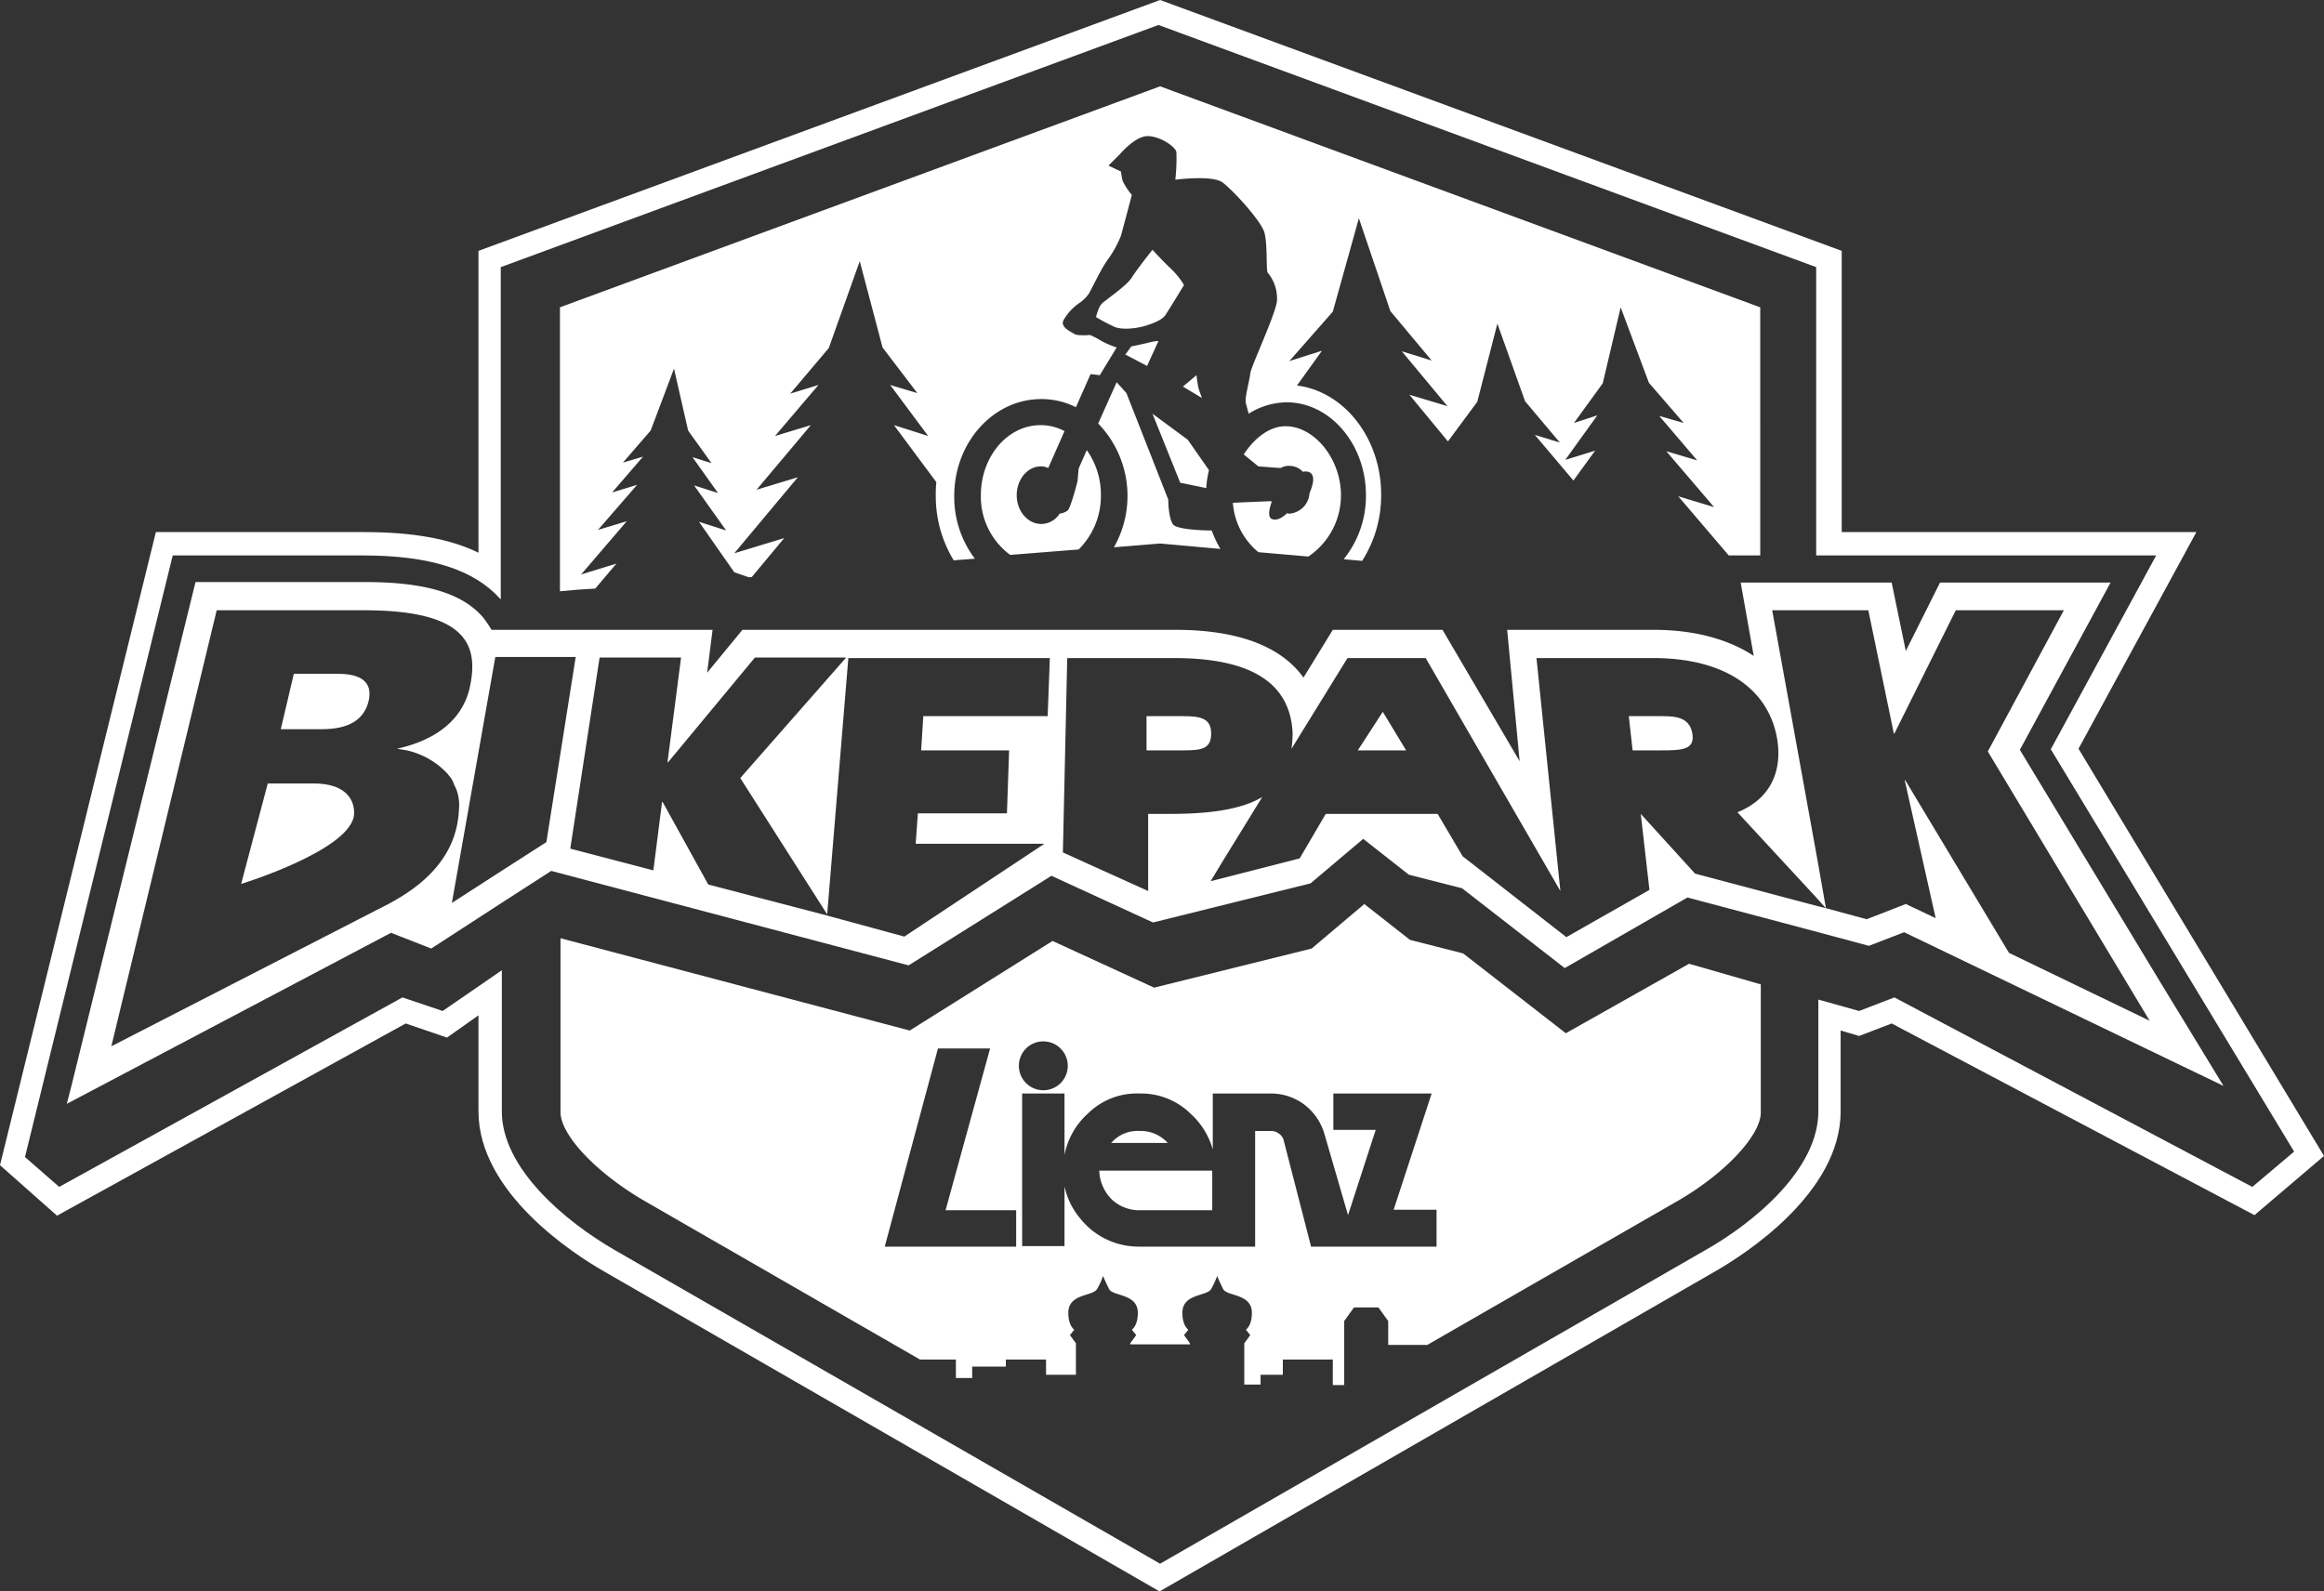 <svg xmlns="http://www.w3.org/2000/svg" viewBox="0 0 427.9 293.1"><rect x="0" y="0" width="427.9" height="293.1" fill="#333333" stroke="none"/><defs><style>.cls-1{fill:#fff;}</style></defs><g id="Ebene_2" data-name="Ebene 2"><g id="Ebene_1-2" data-name="Ebene 1"><path class="cls-1" d="M57.8,144.3H49.3l-4.9,18.5s20.5-6.3,20.8-12.9C65.3,146.8,63.1,144.3,57.8,144.3Z"/><path class="cls-1" d="M62.2,124.1H54.1l-2.4,10.2h7.6c5,0,7.8-1.8,8.6-5.3C68.6,125.7,66.6,124.1,62.2,124.1Z"/><path class="cls-1" d="M288.3,190.3l-18.9-14.7-9.8-2.5-8.4-6.6-9.7,8.2-29,7.2-18.7-8.6-26.3,16.5-64.3-17v32c0,4.3,6.7,11.3,15.5,16.4l50.7,29.2H176v3.4h3v-2.1h6.2v-1.3h7.4v2.8h5.5v-5.8l-1.1-1.5.8-1s-1.1-.7-1.1-3.1c0-3.6,4.5-3,5.3-4.4a12.82,12.82,0,0,0,1.1-2.4s.4,1,1.1,2.4,5.3.8,5.3,4.4c0,2.4-1.1,3.1-1.1,3.1l.8,1-1.1,1.5v.2h11v-.2l-1.1-1.5.8-1s-1.1-.7-1.1-3.1c0-3.6,4.5-3,5.3-4.4a12.82,12.82,0,0,0,1.1-2.4s.4,1,1.1,2.4,5.3.8,5.3,4.4c0,2.4-1.1,3.1-1.1,3.1l.8,1-1.1,1.5V255h3v-1.8h4.1v-2.8h9.2v4.7h2.1V243.3l1.8-2.5h4.5l1.8,2.5v4.4h7.2l45.9-26.4c8.9-5.1,15.5-12.2,15.5-16.4V181.3L311,177.5ZM187.1,229.6H162.9l9.8-36.5h9.6l-8.2,29.8h13v6.7Zm5-37.8a4.5,4.5,0,1,1-4.5,4.5A4.48,4.48,0,0,1,192.1,191.8Zm72.3,37.8h-23l-5-19.4a2.16,2.16,0,0,0-.9-1.4,2.39,2.39,0,0,0-1.4-.5h-3v21.3H209.7a13.74,13.74,0,0,1-10.9-5.3,13.54,13.54,0,0,1-2.8-5.8v11h-7.8V201.4H196v11.3a13.71,13.71,0,0,1,4.3-7.6,12.8,12.8,0,0,1,9.5-3.7,13,13,0,0,1,9.5,3.8,14,14,0,0,1,4,6.5V201.4h10.6a10.22,10.22,0,0,1,6.2,2,10.47,10.47,0,0,1,3.8,5.6l4.3,14.8,5.1-15.7h-7.8v-6.7h18.1l-7,21.4h7.9v6.8Z"/><path class="cls-1" d="M217.8,131.9h-6.7v6.3h6.8c3.4,0,5.1-.3,5.1-3.1S221.1,131.9,217.8,131.9Z"/><path class="cls-1" d="M304.8,131.9h-4.9l.7,6.3h5.3c3.8,0,6.2-.1,5.7-3.1C311,131.7,307.9,131.9,304.8,131.9Z"/><polygon class="cls-1" points="250 138.2 258.9 138.2 254.6 131.1 250 138.2"/><path class="cls-1" d="M397.7,180.8l-25.8-42.7,16.7-30.8H357.2l-6.3,12.6-2.6-12.6H320.5l2.4,13.5c-4.7-3.1-11-4.8-18.4-4.8h-27l2.3,24.2L265.6,116H245.4l-5.4,8.8c-3.5-4.9-10.5-8.8-23.6-8.8H136.7l-6.5,7.9,1-7.9H90.5c-.4-.7-.9-1.4-1.4-2.1-3.8-4.6-10.7-6.7-21.9-6.7H36l-22.9,93h0l-.8,3.1L72,171.8l7.4,2.9,13.1-8.5,9-5.8,65.8,17.4,26.3-16.5,18.7,8.6,29-7.2,9.7-8.2,8.4,6.6,9.8,2.5,18.9,14.7,22.6-13,24.1,6.4,9.3,2.5,6.5-2.5L409.4,200l-11.7-19.2Zm-326-14.4L20.5,192.7l19.4-80.3H67.1c18.4,0,21,6.1,19.5,13.7-1.2,6.4-6.3,10.2-13.5,11.8l1.8.3a14.63,14.63,0,0,1,7.5,4.3c.2.3.5.6.7.9s.4.8.6,1.3a6.12,6.12,0,0,1,.5,1.2,8.33,8.33,0,0,1,.3,3.2C84.1,159.1,75.9,164.1,71.7,166.4Zm28.9-11.3-8.1,5.2-9.3,6,8-45.3H106Zm92.3-23.2H170l-.4,6.3h16.2l-.4,11.6H169l-.4,5.6h23.7l-25.8,17.1-14.3-3.9-21.8-5.7L122,147.7h-.1l-1.6,12.6h0l-15.3-4,5.4-35.2h15l-2.5,19.3h.1l16-19.3h16.8l-19.5,22.2,16,25.1,3.9-47.2h37.1Zm177,43.6-19.1-31.8h-.1l5.7,25.4-5.5-2.6-7.2,2.8-7.4-2h0l-1.6-.4-22.6-6-10-11,1.6,14-15.3,8.7-19.1-14.9-4.6-7.8H244.1l-4.8,8.2-16.4,4.2,2.3-3.8,7.2-11.7c-3.7,2.2-9.3,3.1-16.9,3.1h-4.1v14.2L195.7,157l.8-35.8h19.7c13.4,0,21.4,4.1,21.8,13.9a24.58,24.58,0,0,1-.2,2.8l10.3-16.7h14.4l24.8,42.9-4.4-42.9h21.5c13.2,0,21.2,5.7,22.8,14.8,1,5.9-1.1,11.1-7.3,13.6l14.7,15.9,1.6,1.8h0l-1.6-9.1-8.3-45.8H344l4.7,22.7h.1l11.3-22.7H380l-14,26L395.8,188Z"/><path class="cls-1" d="M382.7,137.9,404.4,98H339.1V46.2L213.6,0,88.1,46.2v55.6c-5.3-2.6-12.2-3.8-21-3.8H28.7L0,214.6l10.5,9.3,64.2-35.4,7.6,2.6,5.8-4.1v17.7c0,15,17.6,26.3,23,29.4l102.4,59,102.4-59c5.4-3.1,23-14.4,23-29.4V189.8l3.4,1,6-2.3,66.8,35.3,12.8-10.9Zm32,80.7-65.9-34.9-6.5,2.5-7.5-2.1v20.6c0,10.6-11.7,20.4-20.9,25.6L213.6,288,113.3,230.3c-9.2-5.3-20.9-15.1-20.9-25.6v-26l-10.9,7.5-7.4-2.5L10.9,218.6l-6.3-5.5L31.8,102.3h35c12.4,0,20.5,2.6,25.4,8.1v-.6h0V49.2L213.3,4.6,334.4,49.2v53.1H397L377.6,138l44.8,74.1Z"/><path class="cls-1" d="M204.8,221a7.43,7.43,0,0,0,4.9,1.9h13.5v-7.3H202.4A7.8,7.8,0,0,0,204.8,221Z"/><path class="cls-1" d="M215.6,49.5c-1.5-1.4-3.4-3.5-3.4-3.5s-2.8,3.5-3.8,5.1-4.8,4.1-5.5,4.8-1.1,2.5-1.1,2.5a36.1,36.1,0,0,0,3.4,1.8c1.4.6,4.1.3,5.7-.2s3.1-1.1,3.7-2,3.4-5.5,3.4-5.5A14.05,14.05,0,0,0,215.6,49.5Z"/><path class="cls-1" d="M213.6,100.1l11.1,1a21.1,21.1,0,0,1-1.6-3.4c-2.6,0-6.5-.3-7.1-1.1-.9-1.2-.9-4.6-.9-4.6l-7.7-19.6-1.8-2L202.2,78a19.17,19.17,0,0,1,2.9,22.8Z"/><path class="cls-1" d="M209.8,208.3a6.41,6.41,0,0,0-5.2,2.2H215A6.68,6.68,0,0,0,209.8,208.3Z"/><path class="cls-1" d="M109.6,108.4l3.9-4.6-6.5,2,8.4-9.8-5.3,1.6,7.2-8.3-4.6,1.4,5.7-6.6-3.7,1.1,5.1-5.9,4.3-11.4,2.6,11.4,4.3,6-3.5-1.1,4.7,6.6-4.4-1.4,5.9,8.3-5-1.6,6.5,9.3,2.6.9h.6l6-7.2-9.2,2.8,11.7-14-7.6,2.3,10-11.9-6.6,2,8-9.4-5.2,1.6,7.1-8.4,5.7-16L162.5,64l6.4,8.4-5-1.5,7,9.4-6.3-2,7.8,10.5a20.08,20.08,0,0,0-.1,2.5,22.61,22.61,0,0,0,3.3,11.9l3.9-.3a18.77,18.77,0,0,1-3.8-11.6c0-9.8,7.2-17.8,16-17.8a14,14,0,0,1,6.4,1.5l2.7-6.1,1.7.2,3.1-5.1a18.08,18.08,0,0,1-2.8-1.2,14.57,14.57,0,0,0-2.1-1.1s-2.3.2-2.9-.2-2.6-1.2-2-2.5a9.56,9.56,0,0,1,2.8-3.1,7,7,0,0,0,1.8-1.7c.6-.9,2.1-4.3,3.5-6.3a19.6,19.6,0,0,0,2.5-4.5c.3-1.1,2-7.5,2-7.5a11.53,11.53,0,0,1-1.7-2.6,15,15,0,0,1-.3-1.7l-2.3-1.1,2-2s2.6-3.1,4.8-3.4,5.5,1.8,5.7,2.9a34.87,34.87,0,0,1-.2,5.1s6.8-.9,8.7.5,7.1,7.1,7.7,9.2.3,6.9.6,7.4a7.41,7.41,0,0,1,1.7,5.4c-.5,2.9-4.8,12-4.9,13.2s-1.1,4.6-.8,5.5c.1.4.3,1.1.5,1.9a13.34,13.34,0,0,1,7-2.1c8,0,14.6,7.7,14.6,17.1a18.53,18.53,0,0,1-4.1,11.8l3.4.3a22.39,22.39,0,0,0,3.5-12.2c0-10.4-6.8-19-15.5-20.1l4.6-6.4-6,1.9,8-9.1,4.8-17.2L256,57.3l7.6,9.1-5.5-1.7,8.4,10.1-7-2.1,7.1,8.6L272,74l3.7-14.4,5.1,14.3,6.4,7.6-4.6-1.4,7.1,8.4,4-5.5-5.5,1.7,5.9-8.2-4.3,1.4,5.3-7.3,3.3-14,5.2,13.9,6.4,7.4-4.5-1.3,7,8.2-5.7-1.7,8.8,10.3-6.6-2,9.3,10.9h5.8V56.6L213.6,15.9,103.1,56.6v52.3l3.4-.3Z"/><path class="cls-1" d="M191.6,85.9a3.19,3.19,0,0,1,1.4.3l3-6.8a9.26,9.26,0,0,0-4.4-1.1c-6.1,0-11,5.8-11,12.9a13.31,13.31,0,0,0,5.4,11l12.6-1a13.86,13.86,0,0,0,4.1-10,14.13,14.13,0,0,0-2.6-8.3l-1.5,3.4-.2,2.3s-1.2,4.8-1.8,5.4a3,3,0,0,1-1.5.6,4,4,0,0,1-3.4,1.9c-2.5,0-4.5-2.4-4.5-5.3S189.2,85.9,191.6,85.9Z"/><path class="cls-1" d="M234,92.3l-7,.3h0a13,13,0,0,0,4.7,9.1l9.2.8a13.59,13.59,0,0,0,6-11.3c0-6.7-4.9-12.7-10.2-12.7-3.1,0-5.9,2.4-7.7,5.2l2.7,2.2,4.1.3a2.93,2.93,0,0,1,1.6-.4,3.41,3.41,0,0,1,2.5,1.1c.4-.1,1.5-.2,1.8.8s-.3,2.4-.6,3.2a4,4,0,0,1-3.7,3.7.6.6,0,0,1-.4-.1c-.6.6-1.8,1.5-2.8,1.1s-.3-2.5,0-3.3C234.1,92.5,234.1,92.4,234,92.3Z"/><path class="cls-1" d="M220.3,69.1l-2.5,2.1,3.5,2.1s-.2-.6-.5-1.4S220.3,69.1,220.3,69.1Z"/><path class="cls-1" d="M208.3,63.8l-1.1,1.5,4,2.1,2.1-4.6a8.39,8.39,0,0,0-1.8.3C210.3,63.4,208.3,63.8,208.3,63.8Z"/><path class="cls-1" d="M222.1,89.9a17.49,17.49,0,0,1,.5-3.3L218.7,81l-6.5-4.8,5.1,12.7Z"/></g></g></svg>